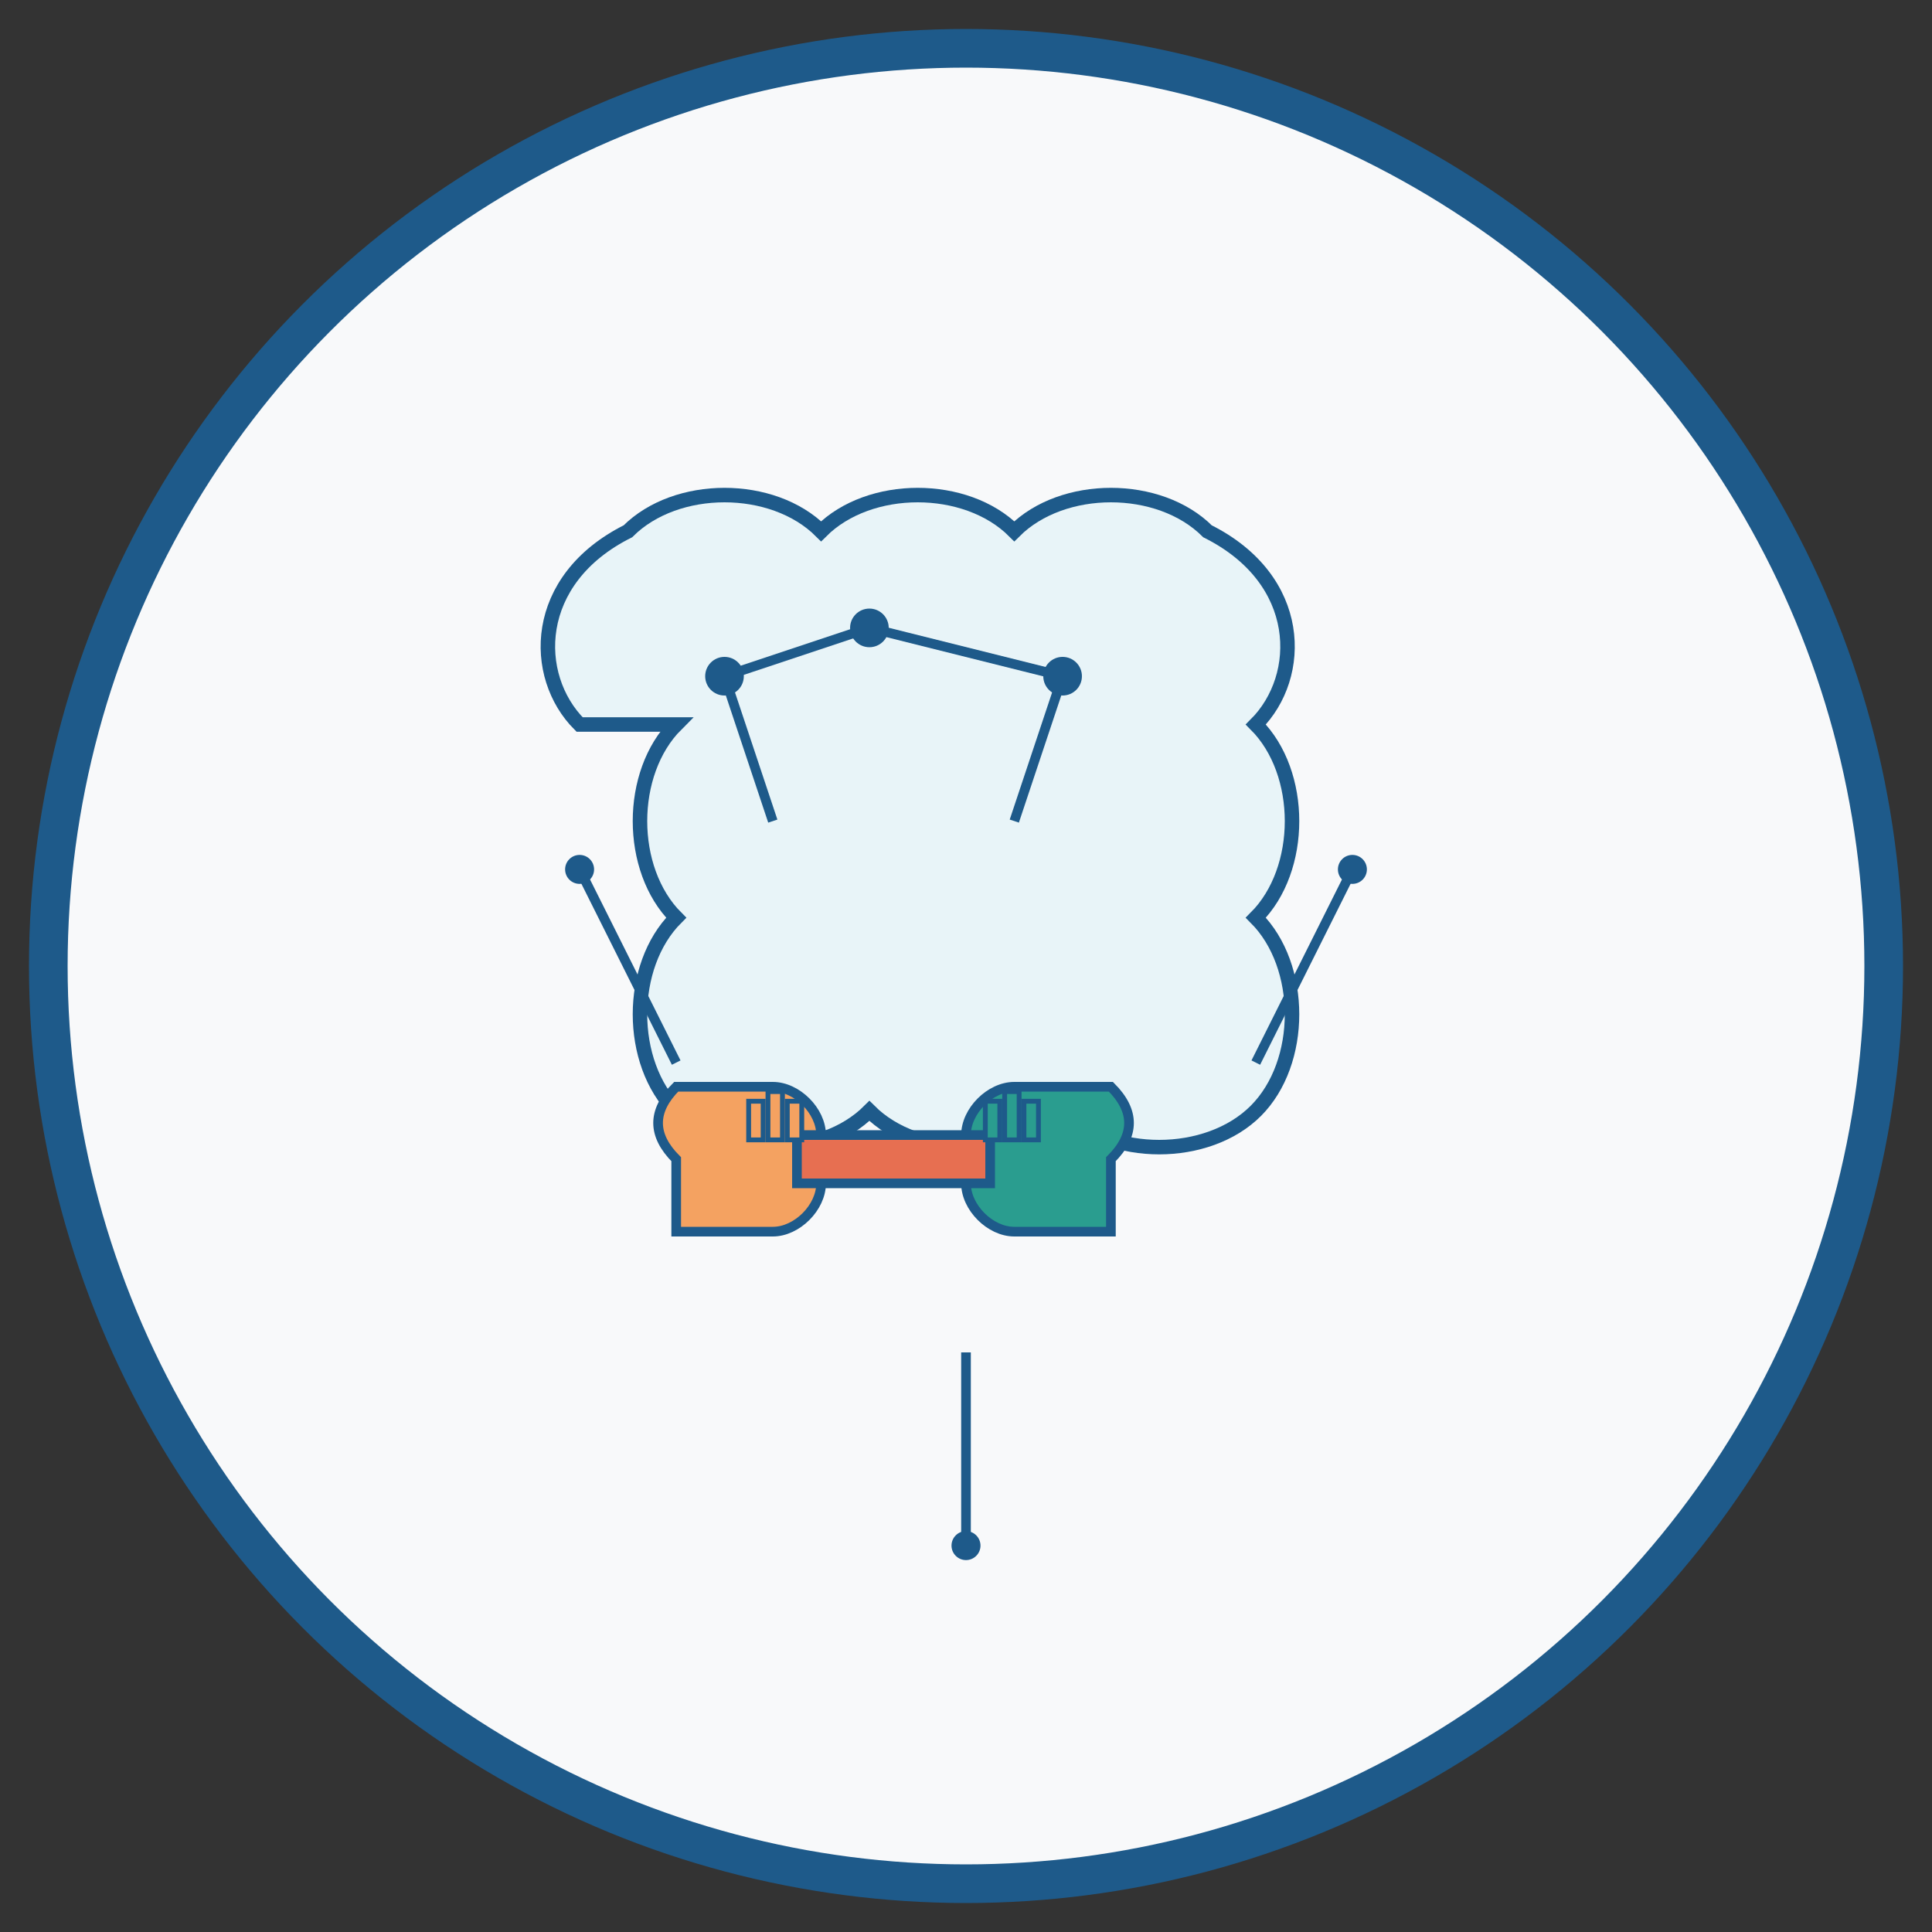 <svg xmlns="http://www.w3.org/2000/svg" viewBox="0 0 400 400" width="32" height="32">
  <rect x="0" y="0" width="400" height="400" fill="#333333" stroke="none"/>
  <!-- Background circle -->
  <circle cx="200" cy="200" r="190" fill="#f8f9fa" stroke="#1e5a8a" stroke-width="8"/>
  
  <!-- Brain outline -->
  <path d="M120 150 C110 140, 110 120, 130 110 C140 100, 160 100, 170 110 C180 100, 200 100, 210 110 C220 100, 240 100, 250 110 C270 120, 270 140, 260 150 C270 160, 270 180, 260 190 C270 200, 270 220, 260 230 C250 240, 230 240, 220 230 C210 240, 190 240, 180 230 C170 240, 150 240, 140 230 C130 220, 130 200, 140 190 C130 180, 130 160, 140 150 Z" fill="#e8f4f8" stroke="#1e5a8a" stroke-width="3"/>
  
  <!-- Circuit patterns in brain -->
  <circle cx="150" cy="140" r="4" fill="#1e5a8a"/>
  <circle cx="180" cy="130" r="4" fill="#1e5a8a"/>
  <circle cx="220" cy="140" r="4" fill="#1e5a8a"/>
  <line x1="150" y1="140" x2="180" y2="130" stroke="#1e5a8a" stroke-width="2"/>
  <line x1="180" y1="130" x2="220" y2="140" stroke="#1e5a8a" stroke-width="2"/>
  <line x1="150" y1="140" x2="160" y2="170" stroke="#1e5a8a" stroke-width="2"/>
  <line x1="220" y1="140" x2="210" y2="170" stroke="#1e5a8a" stroke-width="2"/>
  
  <!-- Handshake -->
  <g transform="translate(140, 220)">
    <!-- Left hand -->
    <path d="M0 20 C-5 15, -5 10, 0 5 L20 5 C25 5, 30 10, 30 15 L30 25 C30 30, 25 35, 20 35 L0 35 Z" fill="#f4a261" stroke="#1e5a8a" stroke-width="2"/>
    <!-- Right hand -->
    <path d="M90 20 C95 15, 95 10, 90 5 L70 5 C65 5, 60 10, 60 15 L60 25 C60 30, 65 35, 70 35 L90 35 Z" fill="#2a9d8f" stroke="#1e5a8a" stroke-width="2"/>
    <!-- Handshake connection -->
    <rect x="25" y="15" width="40" height="10" fill="#e76f51" stroke="#1e5a8a" stroke-width="2"/>
    <!-- Fingers -->
    <rect x="15" y="8" width="3" height="8" fill="#f4a261" stroke="#1e5a8a" stroke-width="1"/>
    <rect x="19" y="6" width="3" height="10" fill="#f4a261" stroke="#1e5a8a" stroke-width="1"/>
    <rect x="23" y="8" width="3" height="8" fill="#f4a261" stroke="#1e5a8a" stroke-width="1"/>
    
    <rect x="64" y="8" width="3" height="8" fill="#2a9d8f" stroke="#1e5a8a" stroke-width="1"/>
    <rect x="68" y="6" width="3" height="10" fill="#2a9d8f" stroke="#1e5a8a" stroke-width="1"/>
    <rect x="72" y="8" width="3" height="8" fill="#2a9d8f" stroke="#1e5a8a" stroke-width="1"/>
  </g>
  
  <!-- Additional circuit dots -->
  <circle cx="120" cy="180" r="3" fill="#1e5a8a"/>
  <circle cx="280" cy="180" r="3" fill="#1e5a8a"/>
  <circle cx="200" cy="320" r="3" fill="#1e5a8a"/>
  
  <!-- Connecting lines -->
  <line x1="120" y1="180" x2="140" y2="220" stroke="#1e5a8a" stroke-width="2"/>
  <line x1="280" y1="180" x2="260" y2="220" stroke="#1e5a8a" stroke-width="2"/>
  <line x1="200" y1="320" x2="200" y2="280" stroke="#1e5a8a" stroke-width="2"/>
</svg>